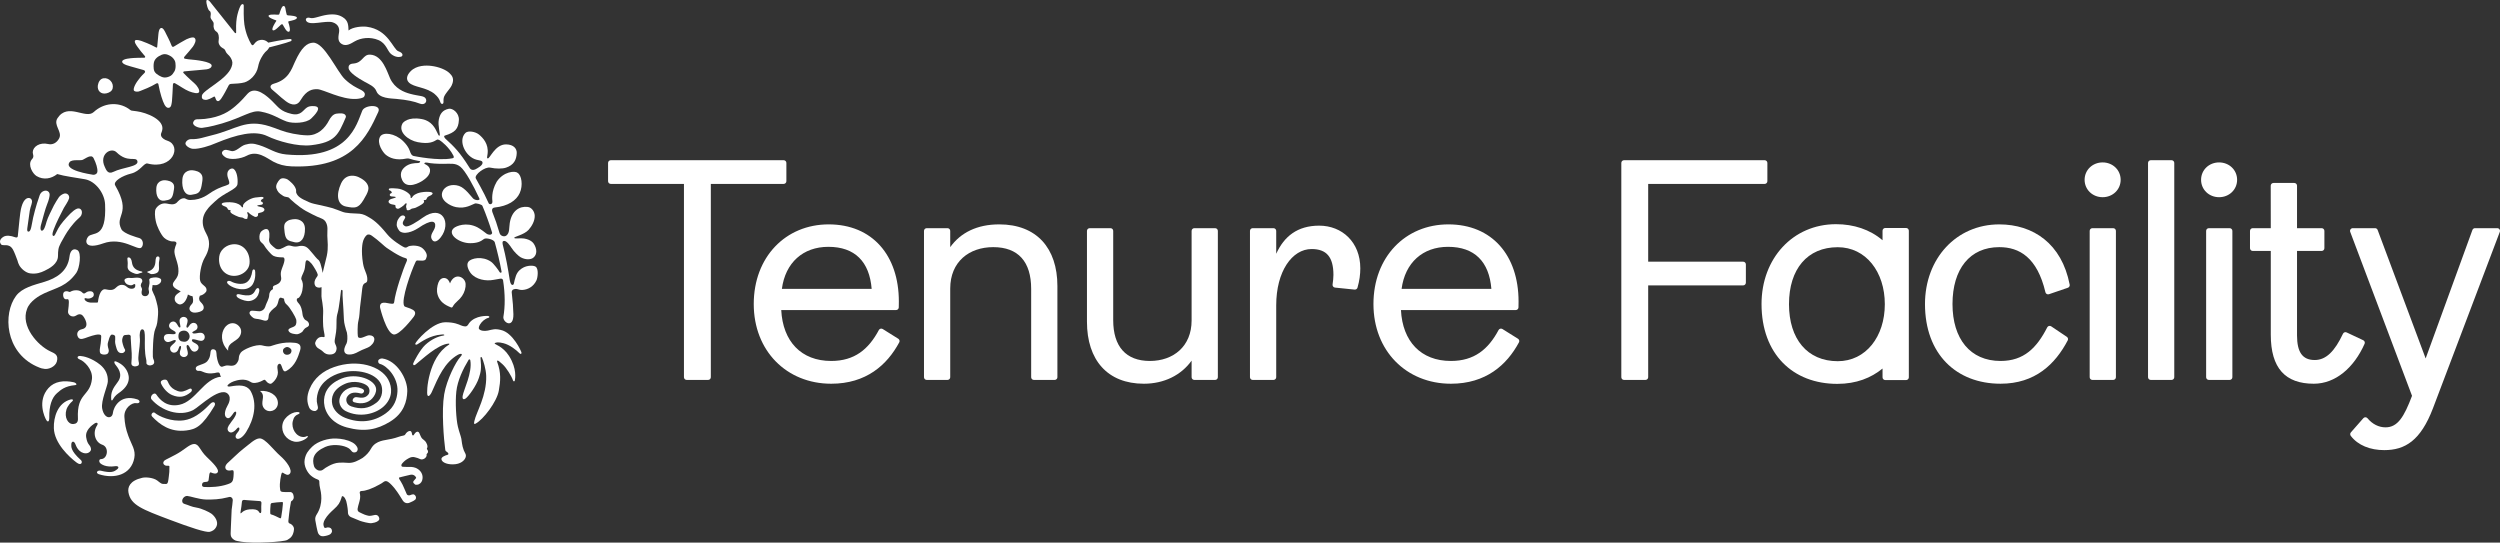 <?xml version="1.0" encoding="UTF-8"?>
<svg width="338.646px" height="73.504px" viewBox="0 0 338.646 73.504" version="1.1" xmlns="http://www.w3.org/2000/svg" xmlns:xlink="http://www.w3.org/1999/xlink">
    <rect x="0" y="0" width="338.646" height="73.504" fill="#333333" stroke="none"/>
    <title>logo_white</title>
    <g id="logo_white" stroke="none" stroke-width="1" fill="none" fill-rule="evenodd">
        <path d="M7.7,48.977 C7.948,48.068 7.431,47.882 6.799,47.587 C5.124,46.806 2.754,44.187 3.665,41.851 C4.048,40.767 5.368,40.017 5.983,39.738 C7.774,38.924 9.044,38.761 10.337,36.963 C10.773,36.356 11.092,34.204 10.477,33.875 C9.863,33.547 9.498,34.045 9.417,34.738 C9.177,36.793 7.593,37.698 6.014,38.177 C4.587,38.609 2.989,38.976 2.168,40.087 C0.377,42.508 0.7,47.65 4.905,49.61 C5.092,49.698 5.644,49.939 5.836,49.932 C6.502,50.138 7.509,49.678 7.7,48.977" id="Fill-1" fill="#FFFFFF"></path>
        <path d="M1.754,33.806 C1.928,34.112 2.189,34.797 2.366,35.282 C2.419,35.499 2.491,35.712 2.591,35.9 C2.865,36.417 3.503,36.95 4.072,37.029 C4.935,37.148 5.524,36.926 6.041,36.678 C6.699,36.362 7.87,35.749 7.856,34.641 C7.852,34.352 7.871,33.994 7.913,33.773 C7.983,33.263 8.455,32.516 8.81,31.887 C9.114,31.35 9.827,30.32 10.554,29.66 C10.803,29.432 11.04,29.26 11.081,28.927 C11.172,28.436 10.845,28.124 10.431,28.268 C10.15,28.366 9.76,28.703 9.552,28.911 C8.854,29.61 8.199,30.373 7.886,30.95 C7.503,31.654 7.384,32.115 7.171,31.924 C7.016,31.785 7.181,31.35 7.273,31.092 C7.611,30.176 8.217,28.999 8.653,28.16 C8.751,27.971 9.256,27.26 9.352,26.89 C9.458,26.484 9.124,26.129 8.717,26.216 C8.478,26.267 8.115,26.514 7.984,26.707 C7.856,26.895 7.438,27.536 7.299,27.828 C6.97,28.517 6.475,29.439 6.308,30.03 C6.269,30.165 6.238,30.274 6.211,30.365 C6.17,30.484 5.959,31.309 5.653,31.248 C5.435,31.205 5.476,30.806 5.529,30.558 C5.799,29.565 6.144,28.252 6.368,27.71 C6.65,27.028 6.703,26.635 6.722,26.423 C6.759,26.005 6.406,25.739 6.005,25.848 C5.769,25.912 5.588,26.055 5.467,26.255 C5.35,26.45 5.316,26.659 5.236,26.874 C4.989,27.531 4.47,29.345 4.33,30.299 C4.329,30.306 4.326,30.313 4.324,30.322 C4.3,30.447 4.274,30.593 4.242,30.736 C4.225,30.788 4.21,30.851 4.196,30.919 C4.126,31.167 4.026,31.37 3.867,31.379 C3.692,31.39 3.663,31.213 3.697,30.924 C3.811,30.114 3.971,28.889 4.032,28.547 C4.086,28.24 4.186,27.937 4.258,27.714 C4.318,27.503 4.361,27.321 4.324,27.17 C4.225,26.764 3.747,26.696 3.42,27.029 C3.066,27.39 2.953,27.862 2.835,28.327 C2.733,28.73 2.557,30.531 2.413,31.977 C2.391,32.216 2.17,32.189 2.009,32.125 C1.482,31.934 0.872,31.826 0.462,32.078 C-0.037,32.386 -0.114,32.775 0.145,33.098 C0.404,33.421 1.206,32.846 1.754,33.806 L1.754,33.806 Z" id="Fill-3" fill="#FFFFFF"></path>
        <path d="M56.912,11.838 C57.635,12.04 58.347,12.285 58.884,12.743 C59.263,13.066 59.511,13.398 59.615,13.75 C59.666,13.922 59.754,14.09 59.903,14.08 C60.04,14.07 60.087,13.935 60.077,13.733 C60.049,13.115 60.234,12.894 60.588,12.418 C60.807,12.125 61.044,11.862 61.18,11.576 C61.63,10.637 61.181,10.196 60.883,9.904 C60.412,9.442 59.425,9.049 58.427,8.927 C57.729,8.841 56.437,8.822 55.626,9.648 C55.066,10.217 54.982,10.777 55.395,11.182 C55.725,11.507 56.302,11.668 56.912,11.838" id="Fill-5" fill="#FFFFFF"></path>
        <path d="M35.539,54.724 C35.579,55.307 36.059,55.732 36.63,55.693 C37.016,55.666 37.33,55.457 37.5,55.151 C37.605,54.966 37.658,54.744 37.641,54.505 C37.569,53.453 36.386,52.88 35.332,52.953 L35.229,52.96 L35.235,52.966 L35.224,52.966 L35.302,53.034 C35.503,53.21 35.604,53.406 35.621,53.65 C35.632,53.807 35.608,53.971 35.582,54.145 C35.554,54.332 35.525,54.525 35.539,54.724" id="Fill-7" fill="#FFFFFF"></path>
        <path d="M14.446,12.637 C14.818,12.545 15.167,12.348 15.258,11.976 C15.445,11.217 14.767,10.48 14.013,10.604 C13.574,10.675 13.329,11.103 13.257,11.541 C13.134,12.295 13.686,12.825 14.446,12.637" id="Fill-9" fill="#FFFFFF"></path>
        <path d="M37.147,11.317 C36.472,11.503 36.554,11.896 36.913,12.181 C37.619,12.742 38.608,13.769 39.273,14.039 C40.208,14.419 40.589,13.79 40.761,13.5 C41.53,12.207 42.339,12.051 43.007,12.083 C43.807,12.121 46.283,13.507 48.229,13.403 C48.58,13.384 49.208,13.297 49.331,13.078 C49.521,12.736 49.45,12.453 48.819,12.136 C48.237,11.842 47.593,11.558 46.718,10.731 C45.666,9.735 43.908,5.721 42.409,5.782 C41.613,5.814 40.852,6.377 39.939,8.405 C39.487,9.411 39.054,10.787 37.147,11.317" id="Fill-11" fill="#FFFFFF"></path>
        <path d="M25.12,19.435 C25.12,19.748 25.693,20.129 26.14,20.16 C26.959,20.218 28.493,19.728 29.162,19.419 C32.089,18.209 34.502,17.606 36.226,18.442 C37.637,19.125 40.306,19.888 42.152,19.669 C45.421,19.282 45.819,18.26 46.837,15.899 C46.882,15.794 46.835,15.67 46.816,15.635 C46.644,15.298 46.068,15.335 45.602,15.392 C45.09,15.454 44.769,15.924 44.553,16.335 C44.032,17.332 43.11,18.353 41.629,18.332 C40.419,18.314 38.914,17.992 37.994,17.638 C37.518,17.455 37.025,17.273 36.536,17.115 C33.255,16.062 32.017,17.53 28.688,18.327 C27.67,18.572 26.905,18.886 25.924,18.846 C25.434,18.827 25.12,19.218 25.12,19.435" id="Fill-13" fill="#FFFFFF"></path>
        <path d="M49.074,14.989 C48.29,16.844 47.263,21.727 38.757,20.922 C37.262,20.78 36.54,20.108 35.097,19.654 C34.268,19.393 33.908,19.409 33.203,19.601 C32.581,19.77 31.966,20.619 31.31,20.453 C30.775,20.317 30.48,20.181 30.196,20.453 C29.973,20.665 30.014,20.929 30.497,21.277 C31.136,21.737 32.645,21.514 33.426,21.091 C34.87,20.309 36.157,21.438 37.006,21.889 C37.763,22.291 38.526,22.497 39.491,22.536 C47.708,22.864 49.735,18.447 51.239,15.166 C51.736,14.081 49.419,14.175 49.074,14.989" id="Fill-15" fill="#FFFFFF"></path>
        <path d="M30.076,16.723 C33.041,15.839 34.052,14.876 35.326,15.118 C36.977,15.43 37.723,16.062 38.823,16.458 C39.656,16.758 41.484,16.706 42.156,16.053 C42.511,15.707 43.804,14.454 42.56,14.376 C42.095,14.347 41.827,14.405 41.59,14.555 C41.041,14.901 40.773,15.729 39.489,15.429 C37.976,15.076 37.736,14.541 36.895,13.723 C36.188,13.036 34.605,11.55 33.541,12.688 C33.136,13.121 32.728,13.653 31.897,14.365 C31.066,15.078 29.955,15.851 27.753,16.107 C26.722,16.228 26.462,16.001 26.208,16.474 C25.922,17.003 26.906,17.369 27.389,17.318 C28.383,17.214 29.71,16.833 30.076,16.723" id="Fill-17" fill="#FFFFFF"></path>
        <path d="M56.883,14.041 C57.495,14.275 57.876,13.817 57.693,13.404 C57.483,12.931 56.835,13.059 55.524,12.699 C54.747,12.486 53.494,12.015 52.845,10.626 C52.457,9.794 51.838,7.49 50.151,7.401 C49.143,7.348 49.166,8.487 47.906,8.605 C47.695,8.625 47.155,8.647 47.222,9.23 C47.289,9.813 48.452,10.554 49.385,11.074 C50.016,11.425 50.736,11.704 50.987,12.352 C51.368,13.339 52.894,13.323 53.717,13.4 C55.184,13.539 56.054,13.724 56.883,14.041" id="Fill-19" fill="#FFFFFF"></path>
        <path d="M28.4,1.491 C28.588,1.595 28.566,1.934 28.52,2.193 C28.438,2.657 29.006,2.846 28.94,3.286 C28.873,3.725 29.013,4.097 29.307,4.279 C29.616,4.47 29.706,5.014 29.616,5.499 C29.525,5.985 29.902,6.39 30.183,6.529 C30.412,6.642 30.47,6.725 30.566,6.957 C30.728,7.342 31.042,7.456 31.264,7.845 C31.533,8.316 31.533,8.596 31.362,9.074 C30.757,10.773 27.474,12.199 27.349,12.953 C27.286,13.333 27.446,13.503 27.816,13.53 C28.186,13.557 28.713,13.237 28.973,13.095 C29.234,12.954 29.137,13.653 29.501,13.701 C29.8,13.741 30.127,13.122 30.5,12.468 C30.708,12.103 30.859,11.804 30.953,11.61 C31.011,11.479 31.112,11.363 31.334,11.36 C31.783,11.346 32.681,11.3 33.142,11.155 C33.818,10.943 34.757,10.159 34.966,9.011 C35.118,8.174 35.59,7.427 35.912,7.073 C36.459,6.612 36.439,6.429 36.439,6.429 C36.439,6.429 38.951,5.787 39.357,5.595 C39.597,5.482 39.519,5.277 39.29,5.286 C38.548,5.315 36.332,5.776 36.332,5.776 C36.332,5.776 35.859,5.203 35.062,5.462 C34.658,5.593 34.472,5.913 34.325,6.076 C34.325,6.077 34.325,6.077 34.324,6.077 C34.238,6.166 34.119,6.133 34.026,5.97 L34.026,5.97 C34.021,5.961 34.015,5.952 34.009,5.943 C33.751,5.508 33.294,4.595 33.101,3.308 C32.988,2.559 33.003,1.041 33.018,0.813 C33.038,0.509 32.774,0.437 32.571,0.806 C32.368,1.175 32.155,1.923 32.073,2.415 C31.958,3.101 31.971,3.972 31.988,4.41 C31.976,4.511 31.865,4.52 31.808,4.445 C31.078,3.528 28.519,0.338 28.418,0.199 C28.26,-0.016 27.978,-0.084 27.949,0.132 C27.92,0.349 28.126,1.34 28.4,1.491" id="Fill-21" fill="#FFFFFF"></path>
        <path d="M57.844,60.845 C57.823,60.822 57.812,60.768 57.848,60.709 C58.025,60.419 57.733,59.915 57.603,59.771 C57.473,59.628 57.314,59.525 57.234,59.454 C57.132,59.364 57.085,59.283 57.019,59.156 C57.019,59.156 56.932,58.975 56.905,58.907 C56.825,58.706 56.772,58.581 56.706,58.531 C56.648,58.487 56.581,58.469 56.509,58.481 C56.362,58.504 56.234,58.646 56.154,58.761 C56.152,58.763 56.093,58.864 56.037,58.935 C55.979,59.006 55.893,58.982 55.864,58.949 C55.835,58.916 55.826,58.866 55.826,58.866 C55.774,58.472 55.668,58.365 55.499,58.376 C55.275,58.395 55.023,58.604 54.899,58.844 C54.899,58.845 54.897,58.845 54.896,58.847 C54.854,58.93 54.772,58.981 54.631,59.005 L54.632,59.005 C54.408,59.045 54.199,59.1 54.001,59.172 C53.382,59.395 52.742,59.517 52.198,59.607 C51.809,59.671 51.305,59.784 50.859,60.095 C50.616,60.263 50.414,60.494 50.255,60.782 C49.991,61.261 49.618,61.67 49.121,62.028 C48.599,62.337 47.886,62.76 47.146,62.697 C46.739,62.662 46.338,62.653 45.951,62.671 C45.409,62.696 44.928,62.914 44.567,63.1 C44.242,63.267 43.965,63.447 43.723,63.643 C43.716,63.647 43.708,63.65 43.701,63.655 C43.53,63.78 43.245,63.768 43.07,63.703 C42.8,63.58 42.595,63.35 42.538,63.152 C42.254,62.177 42.403,61.283 44.047,60.545 C44.946,60.14 46.229,60.259 46.936,60.568 C47.221,60.692 47.385,60.793 47.626,61.106 C47.828,61.369 48.129,61.299 48.273,61.207 C48.475,61.077 48.504,60.769 48.375,60.554 C48.253,60.348 48.07,60.118 47.764,59.951 C47.008,59.539 46.236,59.43 45.515,59.399 C44.526,59.356 43.084,59.732 42.284,60.511 C41.759,61.023 41.406,61.477 41.27,62.248 C41.106,63.176 41.702,64.056 42.056,64.373 C42.327,64.617 42.657,64.812 42.92,64.906 L42.92,64.908 C43.242,65.001 43.237,65.133 43.254,65.227 C43.27,65.321 43.234,65.611 43.355,66.115 C43.477,66.624 43.84,68.219 42.916,69.656 C42.752,69.912 42.659,70.161 42.711,70.475 C42.748,70.701 42.98,72.031 43.119,72.272 C43.257,72.513 43.462,72.66 43.773,72.64 C44.083,72.62 44.553,72.495 44.725,72.371 C44.898,72.246 44.971,72.044 44.969,71.986 C44.967,71.892 44.962,71.8 44.916,71.691 C44.833,71.496 44.525,71.36 44.183,71.492 C44.152,71.504 43.975,71.556 43.92,71.442 C43.724,71.028 43.812,70.709 44.026,70.339 C44.335,69.809 44.785,69.38 45.22,68.986 C45.838,68.427 46.035,68.136 46.254,67.431 C46.259,67.416 46.296,67.204 46.37,67.206 C46.675,67.215 46.881,67.806 46.909,67.912 C47.059,68.496 47.143,69.204 47.133,69.449 C47.123,69.693 47.318,69.95 47.529,70.041 C47.529,70.041 48.598,70.49 48.765,70.551 C49.006,70.64 49.997,70.922 50.351,70.865 C50.704,70.808 50.886,70.759 51.032,70.679 C51.311,70.526 51.395,70.412 51.381,70.249 C51.364,70.058 51.253,69.872 51.077,69.788 C50.892,69.7 50.683,69.779 50.32,69.851 C49.956,69.923 49.803,69.829 49.603,69.784 C49.38,69.734 48.772,69.426 48.694,69.391 C48.485,69.297 48.404,69.128 48.446,68.873 C48.488,68.626 48.558,68.383 48.631,68.136 C48.74,67.771 48.848,67.344 48.759,66.902 C48.751,66.865 48.74,66.83 48.731,66.795 L48.732,66.792 C48.699,66.667 48.772,66.516 48.953,66.509 C48.954,66.509 48.954,66.509 48.954,66.509 C49.535,66.505 50.354,66.213 51.394,65.638 C51.641,65.507 51.746,65.443 51.995,65.258 C52.208,65.1 52.427,65.182 52.586,65.286 C52.881,65.478 53.301,65.957 53.41,66.097 C54.06,66.934 54.104,67.107 54.567,67.808 C54.797,68.157 55.173,68.244 55.513,68.079 C55.742,67.969 56.012,67.882 56.22,67.701 C56.328,67.608 56.348,67.548 56.352,67.392 C56.357,67.215 56.164,66.951 55.96,66.964 C55.81,66.973 55.758,66.996 55.608,67.057 C55.457,67.118 55.209,67.154 55.093,66.926 C54.894,66.535 54.62,65.734 54.312,65.258 C54.132,64.979 53.935,64.718 54.107,64.673 L54.18,64.656 C54.31,64.626 54.335,64.614 54.462,64.583 C54.583,64.553 54.705,64.523 54.827,64.493 C55.075,64.431 55.332,64.366 55.585,64.313 C55.847,64.257 56.067,64.321 56.24,64.502 C56.283,64.547 56.32,64.605 56.351,64.656 C56.382,64.707 56.386,64.745 56.32,64.812 C56.204,64.928 56.11,65.039 56.031,65.151 C55.982,65.221 55.964,65.284 55.975,65.345 C55.99,65.428 56.057,65.483 56.113,65.521 C56.123,65.528 56.139,65.546 56.152,65.562 C56.186,65.603 56.229,65.653 56.297,65.66 C56.412,65.671 56.56,65.676 56.683,65.623 C57.032,65.472 57.22,65.177 57.244,64.748 C57.283,64.014 56.747,63.545 56.276,63.367 C55.908,63.228 55.528,63.238 55.16,63.249 L55.116,63.25 C54.935,63.255 54.748,63.242 54.567,63.229 C54.567,63.229 54.41,63.218 54.383,63.116 C54.356,63.018 54.342,62.915 54.559,62.688 C54.777,62.46 54.938,62.298 55.404,62.05 C55.676,61.906 55.93,61.868 56.182,61.936 C56.517,62.014 56.662,62.069 56.927,62.194 C57.147,62.298 57.437,62.19 57.596,62.041 C57.754,61.891 57.822,61.73 57.784,61.583 C57.756,61.477 57.998,61.37 57.979,61.17 C57.966,61.035 57.938,60.949 57.844,60.845" id="Fill-23" fill="#FFFFFF"></path>
        <path d="M22.254,27.182 C23.019,27.069 23.305,26.989 23.478,26.144 C23.651,25.299 23.645,25.003 23.305,24.717 C22.964,24.432 22.329,24.415 22.329,24.415 C22.329,24.415 21.276,24.347 21.177,25.442 C21.078,26.537 21.488,27.296 22.254,27.182" id="Fill-25" fill="#FFFFFF"></path>
        <path d="M24.702,24.291 C24.594,25.607 25.061,26.52 25.927,26.387 C26.793,26.254 27.116,26.159 27.309,25.144 C27.502,24.129 27.493,23.772 27.107,23.428 C26.721,23.084 26.002,23.061 26.002,23.061 C26.002,23.061 24.81,22.976 24.702,24.291" id="Fill-27" fill="#FFFFFF"></path>
        <path d="M21.095,29.923 C21.265,30.741 21.74,31.548 21.911,31.807 C22.101,32.096 22.317,32.375 22.821,32.573 C23.027,32.654 23.178,32.713 23.493,32.699 C23.808,32.684 23.97,32.859 23.876,33.073 C23.875,33.076 23.875,33.081 23.873,33.085 C23.757,33.378 23.705,33.509 23.643,33.833 C23.5,34.569 24.22,35.612 24.173,36.754 C24.152,37.25 24.095,37.471 23.612,38.081 C23.376,38.378 23.317,38.672 23.636,38.964 C23.832,39.143 24.132,39.284 24.484,39.469 L24.265,39.626 C24.265,39.626 23.844,39.894 23.741,40.108 C23.639,40.321 23.624,40.601 23.743,40.821 C23.825,40.973 24.085,41.208 24.319,41.24 C24.552,41.272 24.88,41.092 25.084,40.789 C25.247,40.545 25.392,40.212 25.452,39.893 C25.686,40.029 25.889,40.112 26.088,40.137 C26.139,40.429 26.248,40.871 26.028,41.132 C25.88,41.309 25.761,41.418 25.683,41.648 C25.603,41.884 25.732,42.052 25.809,42.137 C26.003,42.351 26.328,42.395 26.752,42.312 C27.176,42.229 27.558,42.079 27.595,41.717 C27.647,41.208 27.077,40.92 27.011,40.657 C26.94,40.375 26.985,40.331 27.066,40.066 C27.203,40.024 27.302,39.993 27.372,39.962 C27.592,39.864 27.945,39.601 27.975,39.359 C28.056,38.727 27.274,38.66 27.114,38.027 C26.955,37.395 27.232,35.745 27.725,34.92 C28.236,34.065 28.616,32.932 28.011,31.791 C27.563,30.948 27.492,30.616 27.464,30.189 C27.441,29.824 27.477,29.207 27.951,28.535 C28.422,27.869 28.632,27.765 29.124,27.282 C30.329,26.101 32.091,25.673 32.17,24.937 C32.248,24.221 32.098,23.167 31.62,22.865 C31.361,22.701 30.501,23.014 30.896,24.151 C30.933,24.256 31.19,24.854 30.971,24.97 C30.383,25.285 30.016,25.203 28.725,25.976 C28.218,26.28 27.395,27.075 25.822,27.09 C25.22,27.095 25.199,26.85 24.912,26.854 C24.439,26.861 24.13,27.25 23.935,27.458 C23.934,27.459 23.934,27.459 23.932,27.46 C23.544,27.795 23.056,27.668 22.599,27.576 C21.86,27.426 21.314,27.91 21.095,28.289 C20.915,28.6 20.987,29.405 21.095,29.923" id="Fill-29" fill="#FFFFFF"></path>
        <path d="M32.685,27.952 C32.605,27.81 32.263,27.525 31.541,27.427 C31.001,27.354 30.481,27.409 30.283,27.455 C30.086,27.5 29.991,27.611 30.04,27.697 C30.142,27.873 30.397,27.922 30.579,28.012 C30.762,28.102 30.803,28.212 30.883,28.363 C30.947,28.481 31.131,28.455 31.213,28.45 C31.252,28.448 31.257,28.484 31.24,28.493 C31.187,28.52 31.187,28.61 31.21,28.7 C31.233,28.79 31.364,28.911 31.468,28.97 C31.65,29.073 32.072,29.295 32.342,29.383 C32.617,29.474 32.857,29.429 32.979,29.54 C33.082,29.634 33.329,29.692 33.449,29.646 C33.57,29.6 33.499,29.452 33.544,29.357 C33.64,29.153 33.489,28.853 33.489,28.853 C33.489,28.853 33.452,28.745 33.557,28.736 C33.637,28.728 33.762,28.888 33.853,28.97 C33.944,29.05 34.324,29.298 34.514,29.37 C34.704,29.441 34.886,29.32 34.932,29.217 C34.977,29.113 34.94,29.032 34.947,28.951 C34.955,28.871 35.184,28.818 35.35,28.785 C35.556,28.744 35.73,28.632 35.79,28.52 C35.851,28.408 35.822,28.295 35.699,28.183 C35.499,28 34.834,27.989 34.849,27.861 C34.858,27.778 35.321,27.763 35.438,27.728 C35.553,27.693 35.621,27.623 35.616,27.522 C35.611,27.445 35.518,27.327 35.388,27.304 C35.249,27.279 35.374,27.007 35.583,26.944 C35.712,26.905 35.719,26.787 35.669,26.726 C35.603,26.648 35.304,26.654 34.567,26.758 C33.831,26.861 32.872,27.525 32.919,27.9 C32.957,28.203 32.765,28.094 32.685,27.952" id="Fill-31" fill="#FFFFFF"></path>
        <path d="M57.251,29.495 C56.591,29.967 55.29,30.853 54.882,30.643 C54.102,30.243 55.006,29.622 54.881,29.377 C54.709,29.039 54.297,29.202 54.147,29.401 C53.872,29.765 53.754,29.937 53.738,30.44 C53.728,30.745 54.015,31.263 54.248,31.392 C55.087,31.857 56.408,31.063 56.609,30.925 C58.52,29.616 59.05,29.945 58.944,30.687 C58.856,31.295 58.059,31.855 58.573,32.532 C58.825,32.863 59.258,32.724 59.713,32.135 C61.183,30.234 59.933,27.573 57.251,29.495" id="Fill-33" fill="#FFFFFF"></path>
        <path d="M52.746,27.088 C52.625,27.212 52.602,27.331 52.671,27.444 C52.741,27.557 52.927,27.662 53.144,27.693 C53.318,27.718 53.559,27.759 53.572,27.842 C53.585,27.926 53.55,28.012 53.603,28.117 C53.657,28.222 53.853,28.337 54.046,28.251 C54.239,28.165 54.619,27.886 54.709,27.797 C54.799,27.707 54.919,27.534 55.002,27.537 C55.113,27.541 55.08,27.654 55.08,27.654 C55.08,27.654 54.941,27.975 55.053,28.181 C55.105,28.277 55.04,28.435 55.168,28.476 C55.295,28.516 55.548,28.441 55.649,28.338 C55.77,28.216 56.022,28.248 56.303,28.138 C56.577,28.03 57.003,27.775 57.185,27.657 C57.29,27.589 57.419,27.456 57.437,27.362 C57.456,27.267 57.451,27.174 57.394,27.149 C57.376,27.141 57.379,27.103 57.419,27.103 C57.505,27.104 57.698,27.119 57.757,26.992 C57.832,26.832 57.868,26.715 58.052,26.611 C58.236,26.507 58.498,26.441 58.593,26.252 C58.64,26.161 58.534,26.05 58.327,26.015 C58.119,25.98 57.575,25.953 57.019,26.06 C56.275,26.204 55.937,26.52 55.862,26.672 C55.788,26.824 55.594,26.948 55.616,26.631 C55.643,26.24 54.609,25.606 53.838,25.542 C53.067,25.478 52.756,25.489 52.692,25.574 C52.643,25.64 52.657,25.763 52.794,25.795 C53.014,25.848 53.161,26.123 53.017,26.157 C52.884,26.189 52.794,26.318 52.794,26.397 C52.794,26.502 52.869,26.571 52.991,26.601 C53.114,26.631 53.595,26.619 53.61,26.705 C53.633,26.837 52.943,26.887 52.746,27.088" id="Fill-35" fill="#FFFFFF"></path>
        <path d="M39.896,32.812 C40.775,33.005 41.336,32.252 41.311,30.973 C41.285,29.693 40.057,29.686 40.057,29.686 C40.057,29.686 39.317,29.655 38.899,29.958 C38.481,30.262 38.426,30.512 38.558,31.507 C38.69,32.502 39.016,32.618 39.896,32.812" id="Fill-37" fill="#FFFFFF"></path>
        <path d="M33.369,38.267 C32.754,38.642 31.729,38.372 31.354,38.147 C31.108,38 30.848,38.016 30.77,38.163 C30.698,38.299 30.881,38.552 31.304,38.78 C31.713,38.999 32.257,39.211 32.996,39.178 C33.589,39.152 34.039,38.846 34.253,38.473 C34.682,37.726 34.58,36.831 34.549,36.654 C34.518,36.474 34.221,36.365 34.163,36.789 C34.097,37.267 33.896,37.944 33.369,38.267" id="Fill-39" fill="#FFFFFF"></path>
        <path d="M33.848,40.769 C34.398,40.681 34.786,40.342 34.957,39.974 C35.046,39.782 35.138,39.458 35.126,39.276 C35.122,39.205 35.099,39.045 34.942,39.023 C34.845,39.009 34.707,39.094 34.604,39.293 C34.507,39.477 34.378,39.764 34.052,39.913 C33.622,40.11 32.992,39.991 32.476,39.871 C32.476,39.871 32.143,39.774 32.051,39.943 C32.028,39.984 32.023,40.094 32.079,40.179 C32.158,40.298 32.39,40.446 32.552,40.507 C32.811,40.605 33.349,40.849 33.848,40.769" id="Fill-41" fill="#FFFFFF"></path>
        <path d="M31.267,33.137 C30.494,33.311 29.808,33.934 29.699,34.732 C29.461,36.468 30.702,37.662 32.234,37.309 C33.005,37.131 33.726,36.513 33.801,35.712 C33.952,34.084 32.801,32.791 31.267,33.137" id="Fill-43" fill="#FFFFFF"></path>
        <path d="M37.384,2.752 C37.435,2.767 37.447,2.808 37.425,2.844 C37.264,3.083 36.724,3.926 36.949,4.094 C37.178,4.265 37.782,3.582 38.073,3.332 C38.142,3.274 38.236,3.258 38.297,3.33 C38.468,3.594 38.806,4.371 39.125,4.301 C39.433,4.233 39.175,3.377 39.06,3.041 C39.037,2.978 39.044,2.899 39.117,2.881 C39.497,2.798 40.218,2.667 40.222,2.403 C40.225,2.165 39.406,2.103 39.042,2.086 C38.945,2.081 38.855,2.049 38.829,1.95 L38.827,1.948 C38.635,1.308 38.717,0.807 38.402,0.808 C38.166,0.809 37.927,1.592 37.843,1.896 L37.843,1.897 C37.816,1.989 37.704,2.002 37.563,1.992 C37.159,1.96 36.4,1.928 36.374,2.149 C36.345,2.389 37.125,2.666 37.384,2.752" id="Fill-45" fill="#FFFFFF"></path>
        <path d="M45.096,3.034 C45.796,3.275 46.001,3.795 45.934,4.322 C45.864,4.877 45.646,5.582 46.296,5.965 C46.898,6.32 47.541,5.899 48.033,5.612 C48.875,5.12 50.143,4.955 51.26,5.427 C52.348,5.887 52.465,6.911 52.975,7.319 C53.598,7.819 54.131,7.732 54.329,7.677 C54.576,7.608 54.705,7.198 53.958,6.94 C53.24,6.692 52.611,3.998 49.672,3.623 C49.068,3.546 47.807,3.638 47.212,4.129 C47.178,3.451 47.204,2.784 46.395,2.308 C45.879,2.004 45.298,1.865 44.313,2.005 C43.322,2.146 42.48,2.574 42.018,2.43 C41.623,2.308 41.345,2.491 41.454,2.778 C41.83,3.606 44.123,2.698 45.096,3.034" id="Fill-47" fill="#FFFFFF"></path>
        <path d="M20.804,8.918 C20.804,8.589 20.858,8.335 20.971,8.141 C21.091,7.932 21.292,7.743 21.552,7.592 C21.762,7.471 22.04,7.332 22.318,7.332 C22.602,7.332 22.878,7.47 23.087,7.59 C23.31,7.718 23.502,7.914 23.642,8.156 C23.77,8.376 23.788,8.652 23.788,8.918 C23.788,9.242 23.738,9.474 23.624,9.671 C23.492,9.897 23.328,10.146 23.103,10.277 C22.854,10.421 22.575,10.5 22.318,10.5 C22.035,10.5 21.761,10.363 21.555,10.243 C21.359,10.129 21.083,9.95 20.945,9.712 C20.817,9.49 20.8,9.187 20.8,8.918 L20.804,8.918 Z M18.111,9.111 C18.596,9.251 19.039,9.386 19.467,9.494 C19.665,9.553 19.708,9.74 19.587,9.866 C19.064,10.368 18.953,10.559 18.772,10.784 C18.239,11.451 17.964,12.162 18.191,12.323 C18.333,12.424 18.7,12.477 19.036,12.306 C19.416,12.154 20.385,11.796 21.169,11.312 L21.17,11.313 C21.26,11.256 21.415,11.245 21.449,11.381 C21.45,11.383 21.451,11.384 21.451,11.385 C21.689,12.69 22.04,13.717 22.265,14.139 C22.331,14.261 22.526,14.642 22.851,14.606 C23.233,14.564 23.246,14.006 23.296,13.676 C23.321,13.226 23.405,12.229 23.422,11.473 C23.433,11.309 23.515,11.194 23.693,11.271 C23.694,11.272 23.695,11.272 23.697,11.273 C24.194,11.534 25.044,12.152 25.607,12.366 C26.14,12.569 26.847,12.766 26.968,12.468 C27.089,12.17 26.671,11.595 26.414,11.358 C26.318,11.27 25.408,10.47 24.849,9.879 L24.849,9.879 C24.795,9.823 24.814,9.698 24.944,9.671 C25.208,9.647 25.617,9.612 25.889,9.583 C26.261,9.54 27.486,9.459 27.993,9.39 C28.355,9.34 28.669,9.167 28.674,8.889 C28.685,8.326 26.302,8.103 25.95,8.072 C25.658,8.047 25.406,8.023 25.051,7.956 C25.048,7.956 25.046,7.955 25.043,7.955 C24.887,7.922 24.906,7.778 24.993,7.665 C25.002,7.655 25.011,7.644 25.02,7.634 C25.023,7.63 25.027,7.626 25.03,7.623 L25.03,7.623 C25.464,7.115 25.966,6.564 26.136,6.312 C26.353,5.993 26.683,5.41 26.341,5.128 C26.093,4.925 25.234,5.303 25.014,5.455 C24.798,5.567 24.007,6.022 23.532,6.322 C23.53,6.322 23.527,6.323 23.525,6.324 C23.368,6.409 23.282,6.27 23.236,6.162 C22.969,5.459 22.556,4.721 22.47,4.532 C22.354,4.279 22.101,3.736 21.829,3.79 C21.556,3.845 21.49,4.314 21.46,4.591 C21.419,4.973 21.347,5.736 21.293,6.366 C21.293,6.367 21.292,6.368 21.292,6.369 C21.278,6.491 21.171,6.447 21.099,6.405 L21.099,6.405 C20.351,5.986 19.32,5.6 19.173,5.553 C18.908,5.47 18.462,5.337 18.318,5.469 C18.113,5.658 18.497,6.172 18.685,6.425 C18.877,6.683 19.24,7.181 19.628,7.604 C19.629,7.604 19.629,7.605 19.629,7.605 C19.707,7.688 19.666,7.8 19.56,7.817 C18.947,7.828 18.255,7.835 18.045,7.857 C17.769,7.885 16.613,7.939 16.551,8.323 C16.483,8.751 17.66,8.967 18.111,9.111 L18.111,9.111 Z" id="Fill-49" fill="#FFFFFF"></path>
        <path d="M9.441,21.95 C9.762,21.546 10.872,21.794 11.211,21.647 C11.595,21.479 12.367,20.82 12.677,21.425 C13.02,22.094 13.249,22.857 13.19,23.272 C13.15,23.551 12.857,23.724 12.558,23.665 C12.258,23.605 8.54,23.083 9.441,21.95 M15.788,20.629 C17.266,22.087 18.378,21.169 18.601,21.788 C18.895,22.6 16.613,22.645 15.341,23.285 C14.59,23.663 14.362,22.968 14.182,22.582 C13.397,20.895 15.051,19.901 15.788,20.629 M4.956,23.851 C5.897,24.415 6.957,24.213 7.753,23.576 C8.72,23.872 10.309,24.064 11.511,24.282 C12.951,24.544 14.165,26.186 14.233,27.659 C14.458,32.49 12.542,31.316 11.927,32.075 C11.73,32.319 11.567,32.773 11.834,33.064 C12.084,33.336 12.73,33.418 13.985,32.967 C16.571,32.036 18.646,34 19.142,33.542 C19.498,33.215 19.412,32.412 18.882,32.251 C18.62,32.172 16.76,31.67 16.447,31.059 C15.459,29.13 17.893,29.063 15.604,25.115 C15.28,24.557 16.593,23.793 17.763,23.511 C19.007,23.21 19.501,22.023 19.98,22.147 C23.431,23.046 24.632,19.744 22.724,19.08 C22.28,18.947 21.94,18.692 21.839,18.449 C21.738,18.205 21.851,18.003 21.905,17.858 C21.916,17.831 21.926,17.804 21.935,17.778 C21.942,17.758 21.949,17.741 21.954,17.727 L21.951,17.728 C22.411,16.237 19.83,15.238 18.507,15.072 C18.507,15.072 18.507,15.072 18.506,15.072 C18.242,15.026 17.988,15.012 17.817,14.982 C17.701,14.963 17.475,14.765 17.442,14.741 L17.44,14.743 C15.987,13.749 14.041,13.926 12.696,15.178 C11.595,16.203 9.204,13.839 7.789,16.007 C7.181,16.94 8.47,17.836 8.024,18.72 C7.704,19.354 7.116,19.648 6.554,19.514 C5.361,19.229 4.459,19.883 4.437,20.608 L4.436,20.608 C4.437,20.618 4.438,20.627 4.438,20.637 C4.438,20.71 4.448,20.785 4.467,20.859 C4.497,20.989 4.533,21.083 4.513,21.217 C4.482,21.424 4.384,21.502 4.28,21.626 C4.279,21.628 4.28,21.629 4.279,21.631 C3.738,22.341 4.413,23.525 4.956,23.851" id="Fill-51" fill="#FFFFFF"></path>
        <path d="M41.683,59.196 C41.741,59.12 41.675,59.03 41.566,59.08 C41.491,59.115 41.333,59.2 41.096,59.197 C40.111,59.184 39.433,58.04 39.657,57.069 C39.784,56.522 39.985,56.264 40.5,56.059 C40.583,56.027 40.634,55.875 40.493,55.839 C39.794,55.657 38.477,56.397 38.268,57.47 C38.054,58.565 38.762,59.585 39.852,59.82 C40.559,59.972 41.435,59.526 41.683,59.196" id="Fill-53" fill="#FFFFFF"></path>
        <path d="M59.527,38.002 C59.417,38.162 59.333,38.379 59.27,38.665 C59.205,38.959 59.181,39.22 59.197,39.463 C59.236,40.034 59.507,40.587 59.942,40.981 C60.295,41.3 60.701,41.48 61.098,41.643 C61.118,41.651 61.14,41.656 61.164,41.656 C61.229,41.656 61.284,41.618 61.312,41.563 L61.314,41.562 C61.478,41.236 61.721,41.008 61.978,40.769 C62.088,40.666 62.202,40.559 62.308,40.445 C62.723,39.996 62.99,39.429 63.06,38.846 C63.093,38.576 63.076,38.347 63.009,38.163 C62.964,38.037 62.89,37.919 62.79,37.811 C62.466,37.459 62.005,37.36 61.615,37.559 C61.327,37.708 61.089,38.015 60.959,38.39 C60.898,38.224 60.821,38.065 60.717,37.936 C60.565,37.749 60.354,37.648 60.123,37.655 C59.889,37.665 59.671,37.791 59.527,38.002" id="Fill-55" fill="#FFFFFF"></path>
        <path d="M72.532,36.108 C72.193,35.916 71.415,35.961 70.885,36.245 C70.616,36.388 70.127,36.688 69.887,37.362 C69.554,38.297 69.691,38.595 69.4,38.599 C69.264,38.601 69.125,38.376 69.052,37.943 L69.057,37.978 C68.823,36.445 68.539,34.831 68.093,33.104 C68.04,32.763 68.068,32.666 68.267,32.635 C68.638,32.576 69.163,33.383 69.269,33.549 C69.641,34.134 70.265,34.707 70.525,34.848 C71.221,35.228 71.862,35.159 72.173,34.956 C72.627,34.659 72.843,34.017 72.413,33.194 C72.259,32.9 71.947,32.472 70.985,32.306 C70.492,32.222 69.683,32.383 69.657,32.222 C69.63,32.048 70.991,31.815 71.605,31.13 C72.036,30.649 72.449,29.937 72.433,29.226 C72.421,28.674 72.035,28.1 71.491,28.032 C70.387,27.893 69.307,28.531 69.049,30.23 C68.946,30.909 69.057,31.549 68.588,31.912 C68.341,32.103 67.798,32.013 67.663,31.554 L67.617,31.407 C67.308,30.344 67.112,29.787 66.711,28.77 L66.693,28.721 C66.56,28.289 66.781,28.132 67.004,28.109 C68.828,27.923 69.944,27.156 70.399,26.157 C70.877,25.107 70.659,23.719 70.094,23.406 C69.757,23.111 68.211,23.217 67.28,24.621 C66.502,25.979 66.687,27.088 66.701,27.281 C66.731,27.721 66.294,27.737 66.198,27.538 C66.015,27.127 65.824,26.725 65.624,26.335 C65.19,25.492 64.855,24.88 64.493,24.242 L64.443,24.136 C64.252,23.644 65.715,22.557 66.398,22.705 C67.181,22.875 68.047,22.876 68.546,22.709 C69.59,22.358 69.965,21.659 69.997,20.724 C70.016,20.165 69.608,19.571 68.556,19.559 C67.028,19.542 66.345,21.574 66.051,21.457 C65.917,21.403 65.993,21.285 66.047,20.844 C66.219,19.464 65.38,18.645 64.901,18.239 C64.422,17.834 63.408,17.646 63.045,18.009 C61.993,19.062 63.065,21.264 64.544,21.634 C65.064,21.763 65.279,21.745 65.351,21.965 C65.484,22.369 64.685,22.787 64.393,22.939 C64.102,23.092 63.805,23.021 63.657,22.811 L63.543,22.634 C62.31,20.655 61.532,19.872 60.323,18.775 C60.239,18.682 60.044,18.432 60.273,18.361 C61.616,17.945 62.096,17.483 62.161,16.259 C62.212,15.297 61.306,14.617 60.772,14.736 C59.92,14.928 59.597,15.439 59.441,16.207 C59.277,17.015 59.673,18.226 59.549,18.361 C59.447,18.471 59.346,18.216 59.24,17.991 C58.956,17.387 58.495,16.375 57.124,16.127 C55.248,15.787 54.595,16.591 54.516,16.733 C53.886,17.874 55.3,19.017 56.597,19.259 C58.135,19.547 58.705,19.216 59.182,18.927 C59.371,18.812 59.731,19.116 59.731,19.116 C59.731,19.116 60.809,19.888 61.405,21.06 C61.598,21.44 61.308,21.431 61.2,21.453 C59.379,21.812 56.158,21.155 56.158,21.155 C55.961,21.128 55.764,21.08 55.603,20.692 C55.527,20.508 55.406,19.888 54.598,19.107 C53.48,18.027 51.868,17.832 51.481,18.523 C50.986,19.406 51.888,20.66 52.249,20.956 C52.753,21.371 53.623,21.785 55.081,21.473 C55.361,21.413 55.695,21.582 56.059,21.667 C56.493,21.769 56.798,21.813 56.798,21.813 C57.017,21.827 56.917,22.077 56.576,22.087 C56.135,22.098 55.439,22.118 54.829,22.629 C54.055,23.277 54.317,24.054 54.483,24.404 C55.115,25.732 56.908,24.704 57.239,24.48 C57.57,24.256 58.333,23.722 58.25,22.991 C58.188,22.483 57.607,22.251 57.56,22.228 C57.367,22.131 57.558,21.964 57.845,22.027 C58.419,22.155 59.261,22.193 60.015,22.193 C61.089,22.193 61.701,22.056 62.368,22.596 C63.036,23.135 64.107,25.092 64.936,26.889 C65.098,27.162 64.434,27.205 64.084,26.886 C63.875,26.695 63.037,25.468 62.172,25.183 C61.198,24.862 60.226,25.209 59.934,25.964 C59.498,27.092 60.947,27.9 61.785,28.06 C63.095,28.31 63.9,27.707 64.343,27.564 C64.514,27.508 65.239,27.686 65.34,27.868 C65.587,28.446 65.823,29.046 66.043,29.669 C66.266,30.296 66.451,30.812 66.661,31.509 C66.698,31.671 66.519,31.824 66.275,31.792 C66.136,31.774 65.989,31.722 65.906,31.652 C65.794,31.556 65.034,30.977 64.671,30.792 C63.151,30.015 61.784,30.628 61.474,30.898 C60.527,31.723 62.2,32.951 63.698,32.942 C64.642,32.937 65.1,32.728 65.566,32.368 C65.813,32.176 66.906,32.421 67.02,32.815 C67.388,34.144 67.693,35.448 67.946,36.812 C67.965,36.943 67.773,37.032 67.649,36.812 C67.521,36.586 66.881,35.711 66.532,35.466 C65.329,34.623 63.816,34.985 63.453,35.443 C63.083,35.912 63.544,36.717 63.738,36.969 C64.457,37.899 65.868,38.101 66.852,37.909 C67.135,37.854 67.674,37.767 67.792,37.745 C68.004,37.706 68.102,37.85 68.139,37.937 C68.442,39.878 68.423,41.511 68.191,42.901 C68.065,43.657 69.58,44.607 69.544,42.566 C69.531,41.799 69.457,40.778 69.316,39.598 C69.304,39.453 69.387,39.259 69.543,39.205 C70.107,39.008 70.166,39.325 70.832,39.271 C71.518,39.217 72.274,38.826 72.67,37.973 C72.843,37.599 72.996,36.371 72.532,36.108" id="Fill-57" fill="#FFFFFF"></path>
        <path d="M49.234,27.09 C49.931,25.932 50.076,25.49 49.723,24.891 C49.369,24.293 48.439,23.934 48.439,23.934 C48.439,23.934 46.919,23.283 46.201,24.849 C45.483,26.415 45.692,27.75 46.882,27.983 C48.072,28.216 48.536,28.248 49.234,27.09" id="Fill-59" fill="#FFFFFF"></path>
        <path d="M49.724,29.29 C49.207,29.013 48.924,28.94 48.271,28.925 C47.684,28.912 47.157,28.866 46.768,28.799 C46.38,28.732 46.131,28.561 44.974,28.178 C44.635,28.066 43.973,27.933 43.162,27.745 C42.817,27.665 42.313,27.582 41.899,27.403 C40.74,26.902 40.266,26.605 40.107,26.034 C40.106,26.031 40.116,25.874 40.116,25.871 C40.128,25.165 39.117,24.415 38.961,24.313 C38.789,24.2 38.196,24.009 37.902,24.308 C37.656,24.557 37.289,25.096 37.443,25.515 C37.597,25.934 37.748,26.166 38.352,26.533 C38.572,26.667 38.686,26.65 38.976,26.715 C39.042,26.73 39.141,26.755 39.2,26.842 C39.266,26.936 40.44,28.023 41.413,28.565 C41.718,28.736 42.865,29.345 43.539,29.591 C43.845,29.703 44.032,29.906 44.127,30.075 C44.473,30.685 44.321,31.207 44.339,31.946 C44.357,32.685 44.507,33.526 44.267,34.66 L43.812,36.52 C43.791,36.63 43.753,36.776 43.714,36.972 C43.64,36.594 43.539,36.107 43.405,35.7 C43.252,35.234 43.116,35.196 42.988,35.085 C42.861,34.974 42.596,34.629 42.416,34.418 C41.942,33.861 41.772,33.634 41.492,33.464 C41.284,33.338 41.056,33.296 40.746,33.305 C40.495,33.313 40.343,33.405 39.997,33.401 C39.443,33.395 39.247,33.103 38.72,33.373 C38.128,33.676 37.799,33.904 37.349,33.678 C37.349,33.678 36.682,33.203 36.531,32.871 C36.38,32.539 36.466,32.367 36.485,32.118 C36.6,30.65 35.85,30.97 35.444,31.303 C35.189,31.513 35.103,31.915 35.153,32.339 C35.213,32.846 35.587,32.896 35.78,33.241 C35.972,33.587 36.709,34.495 37.045,34.657 C37.38,34.818 37.754,34.847 38.218,34.863 C38.781,34.791 38.498,35.598 38.19,36.381 C37.841,37.271 38.215,37.537 38.05,37.98 C37.895,38.399 37.527,38.538 37.17,38.672 C37.051,38.717 36.922,38.825 36.97,39.026 C36.988,39.101 36.973,39.156 36.949,39.185 C36.916,39.212 36.852,39.24 36.794,39.283 C36.743,39.321 36.479,39.521 36.467,40.003 C36.456,40.457 36.09,41.051 35.998,41.348 C35.906,41.644 35.816,41.966 35.346,42.133 C35.006,42.254 34.118,41.955 33.907,42.16 C33.607,42.452 33.999,42.824 34.266,43.025 C34.571,43.252 34.805,43.145 35.32,43.291 C35.833,43.438 35.985,43.502 36.186,43.384 C36.387,43.266 36.37,42.97 36.412,42.668 C36.465,42.289 36.944,41.883 37.303,41.608 C37.559,41.412 37.659,41.009 37.691,40.859 C37.714,40.754 37.739,40.661 37.774,40.551 C37.84,40.398 37.96,40.242 38.167,40.353 C38.176,40.358 38.18,40.357 38.188,40.36 C38.277,40.402 38.371,40.434 38.47,40.456 C38.471,40.462 38.472,40.467 38.473,40.472 C38.512,40.866 38.613,41.078 38.846,41.267 C39.264,41.608 40.053,42.979 40.117,43.259 C40.166,43.477 40.192,43.872 39.994,44.109 C39.836,44.298 39.431,44.36 39.205,44.513 C38.895,44.723 39.186,44.99 39.32,45.069 C39.523,45.189 39.825,45.247 40.101,45.274 C40.377,45.301 40.611,45.178 40.888,44.993 C41.105,44.848 41.067,44.566 41.592,44.31 C41.765,44.226 41.92,44.109 41.843,43.822 C41.766,43.534 41.523,43.436 41.374,43.35 C41.225,43.263 41.09,43.002 41.018,42.783 C40.947,42.565 40.979,41.959 40.642,41.342 C40.492,41.066 40.153,40.878 40.206,40.553 C40.228,40.422 40.303,40.395 40.384,40.378 C40.589,40.332 40.858,39.832 40.948,39.368 C41.121,38.467 40.979,38.154 40.836,37.872 C40.729,37.659 40.944,37.267 41.148,36.807 C41.456,36.111 41.256,35.278 41.578,35.259 C41.789,35.247 42.049,35.554 42.228,35.742 C42.514,36.125 42.978,36.896 43.032,37.156 C43.087,37.415 42.894,37.481 42.712,37.845 C42.531,38.209 42.585,38.529 42.714,38.732 C42.843,38.934 43.195,39.028 43.478,38.925 C43.502,38.916 43.529,38.899 43.555,38.887 C43.544,39.507 43.546,40.107 43.544,40.133 C43.522,40.333 43.83,41.525 43.771,42.474 C43.741,42.948 43.738,44.21 43.839,44.674 C43.942,45.151 44.015,45.588 43.938,45.645 C43.834,45.721 43.651,45.554 43.293,45.689 C42.934,45.824 42.636,46.342 42.696,46.581 C42.84,47.153 43.23,47.226 43.503,47.427 C43.866,47.695 43.822,47.764 44.168,47.928 C44.458,48.065 45.279,48.118 45.492,47.622 C45.58,47.418 45.697,47.157 45.431,46.639 C45.134,46.062 45.601,45.662 45.582,43.825 C45.574,43.023 45.635,42.722 45.735,42.391 C45.946,41.688 46.166,39.49 46.19,39.363 C46.221,39.202 46.419,39.237 46.406,39.421 C46.358,40.093 46.511,41.292 46.584,43.25 C46.607,43.866 46.83,44.471 46.862,44.643 C46.875,44.714 46.928,44.867 46.995,45.055 C47.106,45.608 47.056,46.319 46.947,46.514 C46.776,46.818 46.625,47.177 46.625,47.434 C46.625,47.676 46.739,47.918 47.038,47.991 C47.164,48.022 47.488,48.056 47.872,47.944 C48.45,47.774 48.496,47.586 49.775,47.1 C50.121,46.969 50.369,46.691 50.457,46.584 C50.831,46.127 50.854,45.475 50.09,45.417 C49.623,45.382 49.03,45.916 48.608,45.742 C48.497,45.697 48.479,45.558 48.471,45.501 C48.434,45.243 48.405,44.031 48.547,43.47 C48.72,42.785 48.689,42.349 48.765,41.648 C48.871,40.676 48.977,40.042 49.07,39.081 C49.17,38.051 49.73,38.553 49.756,37.933 C49.79,37.109 49.344,36.732 49.173,35.687 C48.885,33.931 49.098,32.875 49.203,32.594 C49.339,32.233 49.514,31.975 49.686,31.843 C49.893,31.683 50.145,31.774 50.367,31.927 C51.247,32.531 52.158,33.444 52.366,33.563 C52.495,33.637 54.043,34.755 54.932,34.967 C54.998,34.986 55.092,35.023 55.118,35.104 C55.143,35.185 55.138,35.282 55.099,35.366 C54.561,36.561 53.564,39.483 53.395,40.922 C53.369,41.144 53.241,41.153 53.089,41.147 C52.705,41.133 52.263,40.973 51.937,41.003 C51.29,41.061 51.512,41.779 51.512,41.779 C51.512,41.779 52.305,45.032 53.286,45.3 C54.079,45.517 56.014,42.944 56.014,42.944 C56.014,42.944 56.387,42.512 56.164,42.178 C55.961,41.873 55.21,41.666 54.969,41.579 C54.874,41.545 54.802,41.532 54.744,41.426 C54.311,40.622 55.661,36.795 56.311,35.441 C56.353,35.36 56.419,35.28 56.545,35.284 L56.546,35.284 L56.904,35.299 C56.921,35.3 56.937,35.3 56.954,35.302 C57.743,35.354 57.677,35.077 57.778,34.843 C57.895,34.571 57.754,34.105 57.268,33.657 C56.781,33.209 55.87,33.238 55.488,33.318 C55.252,33.366 55.129,33.54 54.972,33.538 C54.825,33.552 54.663,33.458 54.523,33.376 C54.41,33.311 53.133,32.579 52.436,31.721 C51.213,30.212 50.519,29.717 49.724,29.29" id="Fill-61" fill="#FFFFFF"></path>
        <path d="M18.228,37.049 C18.719,37.219 18.801,36.998 19.184,36.941 C19.243,36.933 19.292,36.912 19.288,36.852 C19.286,36.806 19.228,36.784 19.199,36.778 C18.38,36.617 17.955,36.249 17.865,35.513 C17.826,35.205 17.691,34.867 17.41,34.867 C17.114,34.867 17.348,35.295 17.293,35.885 C17.257,36.279 17.224,36.702 18.228,37.049" id="Fill-63" fill="#FFFFFF"></path>
        <path d="M20.029,36.776 C20.004,36.783 19.945,36.802 19.944,36.848 C19.943,36.899 20.007,36.916 20.032,36.924 C20.327,37.013 20.32,37.201 20.797,37.114 C21.955,36.906 21.347,36.208 21.587,35.205 C21.642,34.974 21.627,34.769 21.417,34.74 C21.129,34.701 21.076,35.06 21.062,35.394 C21.037,35.976 20.804,36.568 20.029,36.776" id="Fill-65" fill="#FFFFFF"></path>
        <path d="M19.835,49.197 C19.852,49.385 20.128,49.528 20.372,49.5 C20.76,49.457 20.887,49.242 20.889,49.076 C20.892,48.754 20.721,48.665 20.705,48.328 C20.681,47.869 20.711,45.291 21.025,44.589 C21.327,43.912 21.317,43.534 21.376,42.997 C21.434,42.46 21.442,41.947 21.332,41.426 C21.278,41.167 21.068,40.354 20.996,40.192 C20.871,39.915 20.717,39.607 20.611,39.324 C20.536,39.126 20.681,38.916 20.648,38.706 C20.636,38.629 20.685,38.603 20.771,38.615 C21.121,38.665 21.346,38.64 21.644,38.385 C21.708,38.33 21.88,38.138 21.831,37.9 C21.781,37.654 21.297,37.581 21.124,37.576 C20.812,37.567 20.163,37.64 20.218,37.916 C20.366,38.672 20.013,38.847 20.163,39.387 C20.268,39.77 20.03,40.103 19.702,40.117 C19.34,40.132 19.062,39.926 19.222,39.301 C19.297,39.012 19.04,38.877 19.074,38.625 C19.119,38.279 19.27,38.286 19.274,38.095 C19.291,37.349 18.088,37.7 17.722,37.658 C17.411,37.622 17.297,37.624 17.036,37.737 C16.903,37.794 16.818,37.916 16.878,38.084 C16.956,38.302 17.091,38.438 17.248,38.527 C17.361,38.591 17.611,38.662 17.808,38.642 C18.005,38.622 18.09,38.468 18.216,38.482 C18.343,38.496 18.328,38.581 18.324,38.717 C18.322,38.81 18.3,39.124 17.798,39.114 C17.296,39.104 17.154,38.724 16.81,38.631 C16.584,38.571 16.347,38.555 16.1,38.676 C15.542,38.953 15.59,39.485 14.337,39.197 C13.689,39.048 13.377,39.992 13.269,40.896 C13.265,40.926 13.266,40.936 13.237,40.96 C13.205,40.986 13.179,40.985 13.129,40.985 C12.842,40.984 12.359,41 12.305,40.994 C11.973,40.958 11.65,40.886 11.479,40.591 C11.456,40.55 11.413,40.484 11.475,40.417 C11.505,40.384 11.6,40.38 11.649,40.396 C12.045,40.529 12.379,40.382 12.582,40.215 C12.789,40.044 12.759,39.513 12.331,39.461 C12.158,39.44 11.847,39.454 11.641,39.632 C11.436,39.81 11.293,39.79 11.146,39.628 C10.999,39.467 10.726,39.322 10.328,39.315 C9.85,39.307 9.544,39.518 9.543,39.519 C9.482,39.561 9.414,39.56 9.353,39.527 C9.192,39.438 8.472,39.279 8.555,40.041 C8.576,40.233 8.659,40.458 8.838,40.523 C8.911,40.549 8.993,40.545 9.064,40.532 C9.144,40.521 9.239,40.515 9.28,40.613 C9.285,40.628 9.29,40.642 9.295,40.657 C9.393,40.932 9.234,42.037 9.218,42.159 C9.143,42.635 9.771,43.132 10.37,42.711 C10.6,42.549 10.895,42.496 11.141,42.695 C11.432,42.93 12.284,44.355 11.098,44.596 C10.466,44.725 10.333,45.265 10.569,45.658 C10.74,45.942 11.001,45.986 11.503,45.808 C12.052,45.613 12.909,45.285 13.401,45.316 C13.646,45.332 13.712,45.402 13.71,45.578 L13.71,45.579 C13.691,46.33 13.6,46.854 13.561,47.024 C13.542,47.11 13.445,47.571 13.585,47.834 C13.704,48.057 14.393,48.123 14.613,47.869 C14.666,47.808 14.797,47.582 14.707,47.305 C14.461,46.542 14.666,46.331 14.72,46.082 C14.77,45.856 14.934,45.337 15.141,45.326 C15.363,45.314 15.616,45.409 15.603,45.64 C15.602,45.644 15.61,45.814 15.605,45.99 C15.6,46.165 15.543,46.326 15.684,46.835 C15.831,47.362 15.94,47.887 16.563,47.828 C16.79,47.807 17.074,47.528 16.899,47.288 C16.798,47.15 16.692,46.814 16.644,46.653 C16.473,46.085 16.558,45.928 16.637,45.662 C16.692,45.499 16.8,45.385 16.949,45.382 C17.141,45.378 17.307,45.344 17.382,45.341 C17.457,45.337 17.708,45.35 17.711,45.581 C17.713,45.813 17.694,45.785 17.717,45.94 C17.74,46.095 17.784,47.341 17.841,47.864 C17.869,48.113 17.833,48.807 17.799,49.152 C17.755,49.602 18.188,49.631 18.273,49.63 C18.422,49.628 18.732,49.579 18.791,49.425 C18.865,49.233 18.796,49.084 18.767,48.911 C18.71,48.573 18.753,48.23 18.786,47.892 C18.812,47.614 19.026,46.356 18.934,45.672 C18.897,45.393 18.924,44.623 19.254,44.609 C19.949,44.58 19.367,46.748 19.792,48.639 C19.867,48.975 19.811,48.913 19.835,49.197" id="Fill-67" fill="#FFFFFF"></path>
        <path d="M25.457,46.096 C25.32,46.243 25.131,46.309 24.91,46.292 C24.677,46.275 24.5,46.233 24.368,46.11 C24.229,45.98 24.17,45.787 24.17,45.575 C24.17,45.361 24.201,45.142 24.333,45.004 C24.465,44.868 24.679,44.793 24.902,44.785 C25.138,44.777 25.326,44.871 25.462,45.016 C25.594,45.156 25.687,45.372 25.687,45.575 C25.686,45.825 25.575,45.97 25.457,46.096 M26.682,46.055 C26.851,46.104 27.027,46.156 27.193,46.168 C27.38,46.184 27.544,46.109 27.643,45.966 C27.753,45.804 27.767,45.578 27.676,45.389 C27.589,45.207 27.422,45.094 27.217,45.078 C27.033,45.063 26.846,45.1 26.666,45.135 C26.323,45.2 26.135,45.202 26.059,45.078 C26.022,45.009 26.099,44.93 26.293,44.84 C26.387,44.796 26.495,44.746 26.588,44.666 C26.69,44.579 26.75,44.451 26.755,44.306 C26.761,44.148 26.702,43.991 26.597,43.886 C26.391,43.68 26.07,43.676 25.835,43.877 C25.741,43.957 25.671,44.062 25.61,44.154 C25.466,44.372 25.422,44.404 25.331,44.377 C25.229,44.327 25.228,44.238 25.325,43.906 C25.368,43.759 25.412,43.607 25.415,43.458 C25.418,43.299 25.36,43.157 25.251,43.059 C25.156,42.974 25.027,42.925 24.89,42.922 C24.752,42.924 24.615,42.964 24.512,43.048 C24.393,43.145 24.327,43.288 24.323,43.45 C24.32,43.599 24.354,43.753 24.388,43.901 C24.452,44.189 24.465,44.316 24.394,44.35 C24.285,44.388 24.227,44.337 24.068,44.057 C23.999,43.937 23.928,43.812 23.831,43.714 C23.586,43.466 23.263,43.528 23.071,43.719 C22.878,43.911 22.811,44.235 23.058,44.485 C23.167,44.595 23.303,44.672 23.436,44.747 C23.714,44.905 23.824,44.987 23.801,45.139 C23.747,45.287 23.53,45.283 23.179,45.258 C22.984,45.245 22.784,45.23 22.606,45.266 C22.42,45.303 22.282,45.418 22.226,45.584 C22.162,45.769 22.211,45.991 22.348,46.148 C22.48,46.3 22.672,46.364 22.873,46.324 C23.006,46.297 23.138,46.241 23.266,46.187 C23.552,46.064 23.73,46.003 23.806,46.113 C23.862,46.201 23.716,46.384 23.471,46.595 C23.347,46.701 23.218,46.812 23.125,46.943 C23.049,47.053 23.023,47.19 23.054,47.332 C23.087,47.488 23.184,47.626 23.314,47.701 C23.564,47.848 23.875,47.77 24.053,47.517 C24.125,47.415 24.165,47.296 24.204,47.181 C24.284,46.941 24.347,46.84 24.456,46.866 C24.541,46.889 24.555,47.054 24.456,47.352 C24.402,47.51 24.347,47.675 24.353,47.844 C24.365,48.189 24.647,48.37 24.914,48.37 L24.934,48.37 C25.197,48.361 25.457,48.173 25.445,47.832 C25.439,47.672 25.395,47.508 25.352,47.349 C25.262,47.015 25.236,46.787 25.36,46.74 C25.474,46.703 25.57,46.8 25.712,47.08 C25.782,47.218 25.855,47.361 25.966,47.474 C26.104,47.613 26.287,47.668 26.467,47.619 C26.664,47.567 26.826,47.406 26.88,47.21 C26.929,47.028 26.878,46.843 26.74,46.703 C26.627,46.59 26.49,46.519 26.357,46.451 C26.11,46.324 25.945,46.205 26.001,46.032 C26.049,45.902 26.337,45.955 26.682,46.055" id="Fill-69" fill="#FFFFFF"></path>
        <path d="M38.324,68.151 C38.319,68.201 38.316,68.293 38.316,68.296 C38.291,68.606 38.262,68.921 38.236,69.084 C38.216,69.202 38.134,69.782 38.089,70.057 C38.08,70.101 38.068,70.149 38.056,70.171 C38.031,70.219 37.958,70.222 37.88,70.179 L37.879,70.18 C37.552,70.019 37.094,69.786 36.807,69.707 C36.786,69.701 36.753,69.691 36.726,69.685 C36.683,69.673 36.626,69.648 36.612,69.537 C36.58,69.193 36.634,68.642 36.657,68.319 C36.676,68.236 36.731,68.156 36.838,68.136 C37.004,68.113 37.261,68.083 37.485,68.053 L37.486,68.053 C37.684,68.028 37.946,68.014 38.215,68.002 C38.321,67.996 38.33,68.101 38.324,68.151 M35.284,69.504 C34.97,69.52 35.273,68.871 33.789,68.998 C32.922,69.073 32.647,69.584 32.613,69.548 C32.561,69.494 32.578,69.377 32.589,69.31 C32.676,68.761 32.736,68.423 32.773,67.951 C32.777,67.902 32.813,67.79 32.905,67.752 C32.959,67.73 33.023,67.713 33.102,67.718 C33.273,67.728 33.541,67.774 34.069,67.797 C34.165,67.802 34.605,67.84 35.123,67.871 C35.194,67.875 35.288,67.871 35.355,67.949 C35.421,68.026 35.419,68.079 35.411,68.167 C35.388,68.457 35.381,68.744 35.393,69.042 C35.396,69.129 35.421,69.498 35.284,69.504 M39.208,70.896 C39.206,70.895 39.205,70.894 39.203,70.894 C39.108,70.863 39.047,70.726 39.063,70.556 L39.062,70.555 C39.124,69.968 39.218,69.096 39.26,68.869 C39.299,68.659 39.402,68.022 39.416,67.96 C39.43,67.897 39.456,67.9 39.485,67.883 C39.668,67.778 39.798,67.541 39.791,67.385 C39.785,67.229 39.765,66.748 39.391,66.656 C39.245,66.619 38.181,66.742 38.021,66.531 C37.969,66.464 37.974,66.455 37.941,66.244 C37.809,65.403 38.099,64.291 38.124,64.187 C38.15,64.097 38.196,63.996 38.312,64.03 C38.313,64.031 38.315,64.03 38.316,64.031 C38.687,64.258 38.978,64.459 39.239,64.191 C39.708,63.708 38.804,62.478 37.977,61.764 C37.067,60.979 35.941,59.396 35.189,59.383 C34.551,59.371 33.769,60.185 32.928,60.819 C32.357,61.249 31.235,62.374 30.97,62.59 C30.397,63.058 30.467,63.446 30.661,63.622 C30.825,63.77 31.14,63.762 31.423,63.691 C31.515,63.678 31.607,63.721 31.632,63.796 C31.651,63.903 31.66,64.02 31.652,64.151 C31.626,64.584 31.637,64.563 31.602,64.779 C31.588,64.867 31.559,65.111 31.423,65.27 C31.275,65.442 31.112,65.496 30.892,65.575 C29.753,65.985 28.462,66.004 27.713,65.968 C27.589,65.958 27.357,65.95 27.368,65.689 C27.399,64.985 28.197,65.544 28.258,65.006 C28.319,64.484 28.293,64.665 28.356,64.25 C28.367,64.182 28.422,63.939 28.564,63.995 C28.568,63.997 28.572,63.997 28.576,63.998 C28.909,64.15 29.29,64.245 29.476,63.994 C29.771,63.597 28.785,62.648 27.993,61.889 C27.037,60.971 26.974,60.116 26.271,60.145 C25.78,60.166 25.16,60.713 24.506,61.152 C23.618,61.75 22.403,62.23 22.24,62.421 C21.971,62.736 22.205,62.981 22.419,63.064 C22.498,63.095 22.619,63.099 22.758,63.085 L22.758,63.085 C22.835,63.076 22.95,63.101 22.952,63.203 C22.949,63.25 22.946,63.3 22.946,63.354 C22.948,63.874 22.945,63.953 22.867,64.542 C22.795,65.088 22.779,65.564 22.49,65.558 C21.812,65.603 21.783,65.449 21.298,65.088 C20.814,64.726 19.81,64.597 19.272,64.72 C17.546,65.115 17.282,66.022 17.398,66.693 C17.694,68.419 19.264,68.997 23.045,70.423 C25.702,71.427 27.936,72.176 28.427,72.035 C28.665,71.966 29.105,71.837 29.344,71.257 C29.585,70.678 29.143,69.955 28.63,69.577 C28.339,69.362 27.306,68.864 26.614,68.758 C25.923,68.653 25.533,68.416 25.013,68.268 C24.357,68.082 24.763,67.156 25.365,67.181 C25.726,67.196 26.973,67.644 27.888,67.663 C28.802,67.683 29.775,67.651 30.86,67.367 C31.084,67.309 31.196,67.263 31.369,67.396 C31.543,67.529 31.531,67.759 31.531,67.759 C31.5,68.153 31.45,68.575 31.38,69.04 C31.35,69.581 31.308,70.4 31.3,70.837 C31.294,71.234 31.256,71.597 31.245,72.222 C31.243,72.377 31.242,72.691 31.438,72.891 C31.596,73.053 31.781,73.217 32.085,73.274 C32.443,73.341 32.357,73.326 32.695,73.384 C34.35,73.666 38.491,73.394 38.903,73.144 C39.314,72.894 39.387,72.829 39.564,72.574 C39.717,72.352 39.898,71.753 39.792,71.452 C39.702,71.2 39.484,70.983 39.208,70.896" id="Fill-71" fill="#FFFFFF"></path>
        <path d="M10.17,52.17 C10.537,52.136 10.297,51.845 9.96,51.774 C8.672,51.5 7.397,51.633 6.558,52.573 C5.013,54.305 6.042,56.52 6.266,56.887 C6.489,57.253 6.687,57.121 6.676,56.493 C6.649,55.039 6.998,53.887 7.72,53.258 C8.237,52.807 8.786,52.301 10.17,52.17" id="Fill-73" fill="#FFFFFF"></path>
        <path d="M15.067,54.119 C15.067,54.119 15.124,54.407 15.284,54.116 C15.595,53.558 15.892,53.39 16.271,53.11 C17.952,51.87 17.451,50.611 17.07,50.02 C16.658,49.382 16.013,49.075 15.727,48.967 C15.424,48.852 15.434,49.129 15.596,49.344 C15.915,49.764 16.759,50.687 15.935,51.763 C15.249,52.661 14.99,53.18 15.067,54.119" id="Fill-75" fill="#FFFFFF"></path>
        <path d="M17.385,59.054 C17.03,58.085 16.907,57.408 16.85,56.47 C16.776,55.285 17.879,54.506 18.449,54.611 C18.981,54.709 19.058,54.246 18.605,54.099 C16.191,53.313 15.358,55.278 15.292,55.939 C15.281,56.049 15.224,56.411 14.874,56.503 C14.464,56.611 13.99,56.18 13.838,55.324 C13.658,54.306 14.565,52.308 14.603,51.716 C14.664,50.775 14.291,50.005 13.566,49.406 C13.016,48.951 12.381,48.633 11.94,48.468 C11.436,48.279 11.071,48.232 10.864,48.217 C10.473,48.189 10.333,48.52 10.823,48.701 C11.372,48.904 12.585,50.002 12.459,51.326 C12.195,53.755 10.38,53.146 10.557,56.693 C10.592,57.244 10.289,57.424 9.913,57.44 C9.194,57.473 8.687,56.516 8.997,55.487 C9.146,54.994 9.561,54.551 9.775,54.372 C9.985,54.197 9.865,54.03 9.556,54.113 C7.824,54.578 7.244,56.492 7.295,58.008 C7.363,60.06 9.407,61.93 10.34,62.629 C10.374,62.655 10.412,62.682 10.451,62.709 L10.452,62.708 C11.049,63.128 11.218,62.554 10.97,62.333 C9.497,61.023 9.664,60.452 9.661,60.196 C9.656,59.802 10.02,59.59 10.249,60.254 C10.298,60.396 10.678,61.397 11.621,61.407 C12.048,61.411 12.372,61.076 12.326,60.8 C12.222,60.163 11.857,60.356 11.675,59.238 C11.513,58.243 12.501,57.574 12.78,57.38 C13.134,57.132 13.345,57.327 13.155,57.616 C12.476,58.654 12.917,59.926 13.848,60.238 C14.828,60.567 14.578,62.176 13.693,62.189 C13.403,62.194 13.398,62.51 13.518,62.674 C13.689,62.91 14.388,63.334 15.585,63.151 C15.972,63.092 16.219,63.29 15.87,63.569 C15.452,63.903 15.086,64.114 13.66,63.763 C13.227,63.657 12.88,64.034 13.376,64.231 C15.501,64.922 17.769,64.32 18.194,62.04 C18.402,60.931 17.825,60.255 17.385,59.054" id="Fill-77" fill="#FFFFFF"></path>
        <path d="M67.836,44.695 C67.017,44.495 66.756,44.633 66.075,44.78 C65.6,44.881 65.089,44.807 64.901,44.573 C64.786,44.43 64.917,44.144 65.016,43.97 C65.255,43.553 65.724,43.153 66.165,43.054 C66.332,43.016 66.342,42.822 66.104,42.799 C66.104,42.799 64.404,42.666 63.552,43.763 C63.426,43.925 63.395,44.072 63.204,44.179 C63.061,44.258 62.74,44.201 62.432,44.071 C62.123,43.941 61.524,43.643 60.314,43.652 C58.512,43.665 56.297,46.292 56.253,46.548 C56.224,46.72 56.426,46.734 56.58,46.612 C57.083,46.301 58.219,45.433 59.819,45.313 C59.888,45.308 59.907,45.307 60.025,45.304 C60.178,45.302 60.282,45.42 60.07,45.451 C59.396,45.548 58.435,45.943 57.59,46.733 C56.885,47.392 56.012,49.069 55.971,49.232 C55.931,49.397 56.027,49.588 56.306,49.368 C57.168,48.687 59.306,46.644 60.762,46.546 C60.902,46.537 60.91,46.631 60.779,46.713 C58.038,48.406 57.708,53.12 57.907,53.539 C58.064,53.871 58.383,53.341 58.476,53.131 C59.37,51.099 60.201,49.099 62.04,48.047 C62.247,47.929 62.903,47.767 62.337,48.374 C61.771,48.98 60.51,51.404 60.17,53.41 C59.785,55.675 60.132,59.594 60.307,60.859 C60.32,60.951 60.327,61.083 60.448,61.149 C60.679,61.276 60.852,61.516 60.658,61.595 C60.21,61.721 59.796,61.923 59.796,62.167 C59.796,62.556 60.4,62.903 61.322,62.903 C62.42,62.902 62.923,62.353 63.06,61.984 C63.213,61.57 62.976,61.386 62.824,60.997 C62.561,60.324 62.567,59.768 62.493,59.427 C62.388,58.944 62.222,58.601 62.025,57.788 C61.789,56.813 61.652,54.517 61.813,53.031 C61.974,51.543 62.723,49.982 63.486,48.728 C63.561,48.629 63.686,48.679 63.708,48.806 C64.007,50.508 62.793,52.803 62.665,53.653 C62.615,53.983 62.726,54.202 63.056,53.993 C63.44,53.749 64.524,52.26 64.866,51.2 C65.132,50.379 65.239,49.95 65.088,48.488 C65.093,48.311 65.219,48.306 65.296,48.48 C65.456,48.84 65.832,49.977 65.859,50.909 C65.939,53.604 64.52,55.825 64.264,57.009 C64.219,57.216 64.136,57.542 64.426,57.386 C65.474,56.826 67.292,54.431 67.563,52.945 C67.806,51.617 67.888,50.484 67.358,49.049 C67.268,48.842 67.388,48.764 67.606,48.937 C67.762,49.063 67.911,49.197 68.066,49.335 C68.592,49.802 69.306,50.966 69.484,51.516 C69.553,51.73 69.713,51.674 69.736,51.549 C69.777,51.323 70.059,49.963 68.961,48.226 C68.101,46.866 66.907,46.624 67.005,46.514 C67.151,46.349 67.534,46.324 68.203,46.491 C69.028,46.698 69.897,47.373 70.392,47.869 C70.538,48.015 70.65,47.939 70.644,47.78 C70.639,47.622 69.475,45.035 67.836,44.695" id="Fill-79" fill="#FFFFFF"></path>
        <path d="M46.978,57.899 C49.383,58.55 51.072,58.195 52.824,57.127 C54.745,55.957 55.125,54.324 55.169,53.005 C55.224,51.356 53.772,48.831 51.786,48.558 C51.582,48.53 51.243,48.67 51.23,48.891 C51.218,49.097 51.278,49.218 51.455,49.293 C52.375,49.502 53.94,51.101 53.84,53.012 C53.788,54.033 53.426,55.138 52.283,55.971 C50.583,57.21 48.664,57.353 46.75,56.596 C45.834,56.234 45.169,55.514 45.012,54.78 C44.821,53.884 45.056,52.74 46.723,51.999 C47.961,51.45 49.323,51.864 49.763,52.274 C50.189,52.673 50.056,53.241 49.901,53.434 C49.534,53.894 49.079,53.946 48.349,53.805 C48.146,53.766 47.926,53.83 47.804,54.076 C47.712,54.261 47.785,54.432 47.983,54.49 C49.04,54.802 49.892,54.564 50.431,53.961 C50.747,53.608 50.977,53.16 50.949,52.695 C50.872,51.452 48.324,50.435 46.264,51.28 C44.282,52.092 43.818,53.434 43.898,54.578 C43.987,55.87 44.903,57.337 46.978,57.899" id="Fill-81" fill="#FFFFFF"></path>
        <path d="M46.212,50.482 C48.278,49.915 50.923,50.482 51.608,52.043 C51.84,52.57 51.951,53.827 50.972,54.563 C49.869,55.392 48.854,55.47 47.6,55.053 C46.838,54.799 46.825,54.072 47.004,53.781 C47.3,53.297 47.812,53.012 48.853,53.298 C49.053,53.353 49.258,53.229 49.31,53.029 C49.362,52.828 49.204,52.728 49.015,52.642 C47.935,52.155 46.792,52.59 46.293,53.349 C45.559,54.465 46.197,55.366 46.817,55.678 C48.708,56.63 50.87,56.087 51.993,55.039 C53.221,53.894 53.16,52.478 52.589,51.419 C51.6,49.588 48.447,48.599 45.238,49.728 C43.754,50.251 42.546,51.202 41.928,52.701 C41.509,53.718 41.576,54.471 41.872,55.186 C42.06,55.64 42.623,55.746 42.8,55.64 C43.064,55.481 43.142,55.318 42.989,54.795 C42.842,54.292 42.907,53.697 43.071,53.155 C43.522,51.667 44.956,50.828 46.212,50.482" id="Fill-83" fill="#FFFFFF"></path>
        <path d="M25.653,52.672 C24.932,53.023 24.6,53.154 24.06,52.964 C22.88,52.55 22.831,51.74 22.626,51.53 C22.527,51.429 22.418,51.41 22.225,51.425 C22.145,51.432 21.928,51.521 21.854,51.596 C21.778,51.672 21.762,51.826 21.792,51.898 C22.057,52.542 22.668,53.247 23.305,53.512 C24.316,53.931 25.043,53.781 25.836,53.128 C26.12,52.894 25.983,52.511 25.653,52.672" id="Fill-85" fill="#FFFFFF"></path>
        <path d="M31.746,46.213 C31.992,46.05 32.247,45.881 32.408,45.657 C32.707,45.24 32.743,44.783 32.536,44.407 C32.451,44.253 32.326,44.112 32.16,43.994 C31.875,43.79 31.552,43.728 31.226,43.813 C30.928,43.892 30.654,44.089 30.453,44.369 C29.929,45.1 29.832,46.379 30.858,47.456 L30.906,47.506 L30.901,47.437 C30.884,47.182 30.943,46.964 31.081,46.771 C31.243,46.546 31.498,46.377 31.746,46.213" id="Fill-87" fill="#FFFFFF"></path>
        <path d="M38.598,47.095 C38.875,46.935 39.128,46.995 39.38,47.245 C39.48,47.344 39.498,47.494 39.469,47.631 C39.438,47.776 39.356,47.906 39.204,47.98 C39.109,48.026 39.01,48.056 38.909,48.056 C38.711,48.057 38.541,48.017 38.402,47.794 C38.252,47.518 38.328,47.251 38.598,47.095 M37.757,49.31 C38.265,49.018 38.149,50.574 38.749,50.264 C40.029,49.599 40.409,48.204 40.602,47.619 C40.677,47.394 40.785,47.073 40.642,46.792 C40.511,46.534 40.167,46.463 39.952,46.438 C38.254,46.245 37.05,46.787 36.647,46.891 C36.369,46.964 35.884,46.887 35.528,46.793 C34.664,46.566 32.878,47.37 32.614,47.765 C32.196,48.39 32.479,48.501 32.216,48.981 C31.97,49.43 31.71,49.619 30.985,49.514 C30.428,49.433 30.171,49.769 29.939,49.658 C29.641,49.516 29.504,48.953 29.424,48.639 C29.268,48.025 29.404,47.652 29.168,47.419 C29.031,47.285 28.741,47.277 28.652,47.373 C28.371,47.674 28.667,48.207 28.086,48.924 C27.713,49.386 26.682,49.421 26.544,49.775 C26.456,49.998 26.597,50.276 26.932,50.236 C27.438,50.175 27.735,50.756 29.056,50.536 C29.254,50.503 29.563,50.38 29.712,50.511 C29.844,50.627 29.75,50.799 29.946,51.02 C27.581,51.283 26.519,54.375 24.295,54.832 C22.61,55.179 21.68,54.187 21.182,53.45 C20.883,53.008 20.195,53.721 20.54,54.115 C21.861,55.628 24.286,56.495 26.159,55.552 C26.987,55.136 30.167,51.927 31.043,53.597 C31.163,53.825 31.182,54.317 30.836,54.911 C30.544,55.414 30.266,56.234 30.658,56.553 C31.06,56.881 31.376,56.305 31.657,55.915 C31.939,55.525 32.392,55.841 31.355,57.114 C31.272,57.216 31.049,57.54 30.988,57.639 C30.754,58.014 30.784,58.343 31.068,58.52 C31.26,58.64 31.598,58.649 32.12,58.025 C32.317,57.805 32.48,57.921 32.42,58.179 C32.383,58.334 32.215,58.563 32.065,58.738 C31.873,58.963 31.854,59.275 32.061,59.404 C32.356,59.588 32.919,59.198 33.343,58.518 C34.439,56.759 34.889,54.615 33.931,52.933 C33.385,52.099 32.372,52.147 31.237,52.342 C31.237,52.342 30.852,52.42 30.815,52.275 C30.778,52.131 31.239,51.797 31.67,51.651 C32.107,51.503 33.142,51.191 33.963,51.745 C34.024,51.786 34.109,51.828 34.2,51.849 C34.627,51.952 35.23,51.757 35.706,51.48 C35.792,51.431 35.884,51.423 35.965,51.527 C36.11,51.712 36.24,51.869 36.508,51.967 C36.586,51.996 36.696,51.993 36.748,51.964 C36.897,51.883 37.629,51.289 37.645,50.456 C37.651,50.139 37.417,49.505 37.757,49.31" id="Fill-89" fill="#FFFFFF"></path>
        <path d="M28.474,54.711 C27.187,56.055 26.074,56.761 24.925,56.931 C23.218,57.183 21.501,56.383 20.978,55.927 C20.724,55.706 20.343,56.151 20.608,56.427 C21.619,57.479 23.031,58.592 25.252,58.309 C26.55,58.143 27.374,57.769 29.042,55.005 C29.295,54.585 28.935,54.23 28.474,54.711" id="Fill-91" fill="#FFFFFF"></path>
        <path d="M236.125,35.447 L223.261,35.447 L223.261,24.913 L239.038,24.913 C239.241,24.913 239.406,24.748 239.406,24.545 L239.406,22.069 C239.406,21.866 239.241,21.701 239.038,21.701 L219.988,21.701 C219.785,21.701 219.621,21.866 219.621,22.069 L219.621,51.097 C219.621,51.3 219.785,51.464 219.988,51.464 L222.893,51.464 C223.096,51.464 223.261,51.3 223.261,51.097 L223.261,38.659 L236.125,38.659 C236.329,38.659 236.493,38.495 236.493,38.292 L236.493,35.816 C236.493,35.612 236.329,35.447 236.125,35.447" id="Fill-93" fill="#FFFFFF"></path>
        <path d="M196.152,33.435 C199.749,33.435 201.72,35.448 202.02,39.131 L189.857,39.131 C190.328,35.576 192.726,33.435 196.152,33.435 M205.627,45.887 L203.516,44.568 C203.336,44.456 203.096,44.516 202.996,44.703 C201.6,47.322 199.697,48.895 196.538,48.895 C192.469,48.895 189.985,46.239 189.771,42 L205.323,42 C205.521,42 205.682,41.845 205.691,41.647 C205.702,41.395 205.702,41.093 205.702,40.844 C205.702,34.591 202.106,30.394 196.195,30.394 C190.371,30.394 186.046,34.805 186.046,41.187 C186.046,47.524 190.499,51.979 196.538,51.979 C201.266,51.979 204.106,49.449 205.758,46.371 C205.849,46.202 205.79,45.99 205.627,45.887" id="Fill-95" fill="#FFFFFF"></path>
        <path d="M135.354,30.394 C132.357,30.394 130.129,31.508 128.716,33.477 L128.716,31.276 C128.716,31.073 128.551,30.908 128.348,30.908 L125.53,30.908 C125.327,30.908 125.162,31.073 125.162,31.276 L125.162,51.097 C125.162,51.3 125.327,51.464 125.53,51.464 L128.348,51.464 C128.551,51.464 128.716,51.3 128.716,51.097 L128.716,39.088 C128.716,35.448 131.286,33.477 134.541,33.477 C137.924,33.477 139.68,35.448 139.68,39.131 L139.68,51.097 C139.68,51.3 139.845,51.464 140.048,51.464 L142.866,51.464 C143.069,51.464 143.234,51.3 143.234,51.097 L143.234,38.745 C143.234,33.606 140.408,30.394 135.354,30.394" id="Fill-97" fill="#FFFFFF"></path>
        <path d="M178.698,30.566 C175.743,30.566 173.944,32.022 172.874,34.377 L172.874,31.276 C172.874,31.073 172.708,30.908 172.505,30.908 L169.687,30.908 C169.484,30.908 169.319,31.073 169.319,31.276 L169.319,51.097 C169.319,51.3 169.484,51.464 169.687,51.464 L172.505,51.464 C172.708,51.464 172.874,51.3 172.874,51.097 L172.874,41.358 C172.874,36.776 175.015,33.734 177.67,33.734 C179.683,33.734 180.625,34.805 180.625,37.246 C180.625,37.651 180.572,38.082 180.508,38.538 C180.478,38.745 180.627,38.934 180.834,38.956 L183.492,39.228 C183.668,39.246 183.834,39.137 183.883,38.968 C184.159,38.016 184.265,37.164 184.265,36.347 C184.265,32.792 181.781,30.566 178.698,30.566" id="Fill-99" fill="#FFFFFF"></path>
        <path d="M112.207,33.435 C115.804,33.435 117.775,35.448 118.075,39.131 L105.912,39.131 C106.383,35.576 108.782,33.435 112.207,33.435 M121.682,45.887 L119.571,44.568 C119.391,44.456 119.152,44.516 119.051,44.703 C117.655,47.322 115.753,48.895 112.593,48.895 C108.524,48.895 106.04,46.239 105.826,42 L121.378,42 C121.575,42 121.737,41.845 121.746,41.647 C121.757,41.395 121.757,41.093 121.757,40.844 C121.757,34.591 118.161,30.394 112.25,30.394 C106.426,30.394 102.101,34.805 102.101,41.187 C102.101,47.524 106.554,51.979 112.593,51.979 C117.321,51.979 120.161,49.449 121.813,46.371 C121.905,46.202 121.845,45.99 121.682,45.887" id="Fill-101" fill="#FFFFFF"></path>
        <path d="M164.6,30.909 L161.781,30.909 C161.578,30.909 161.413,31.073 161.413,31.276 L161.413,43.413 C161.413,46.925 158.93,48.895 155.76,48.895 C152.506,48.895 150.793,46.925 150.793,43.371 L150.793,31.276 C150.793,31.073 150.628,30.909 150.425,30.909 L147.607,30.909 C147.402,30.909 147.238,31.073 147.238,31.276 L147.238,43.584 C147.238,48.767 150.022,51.979 154.946,51.979 C157.688,51.979 160,50.822 161.413,48.852 L161.413,51.097 C161.413,51.3 161.578,51.464 161.781,51.464 L164.6,51.464 C164.803,51.464 164.968,51.3 164.968,51.097 L164.968,31.276 C164.968,31.073 164.803,30.909 164.6,30.909" id="Fill-103" fill="#FFFFFF"></path>
        <path d="M300.595,22.001 C299.225,22.001 298.155,23.028 298.155,24.356 C298.155,25.683 299.225,26.712 300.595,26.712 C301.966,26.712 303.036,25.683 303.036,24.356 C303.036,23.028 301.966,22.001 300.595,22.001" id="Fill-105" fill="#FFFFFF"></path>
        <path d="M270.82,30.395 C264.996,30.395 260.756,35.019 260.756,41.187 C260.756,47.953 264.996,51.978 270.992,51.978 C275.69,51.978 278.409,49.315 280.093,46.104 C280.179,45.938 280.125,45.732 279.97,45.628 L277.85,44.204 C277.668,44.082 277.417,44.143 277.318,44.339 C275.896,47.125 274.151,48.895 270.992,48.895 C266.88,48.895 264.482,45.897 264.482,41.187 C264.482,36.432 266.838,33.478 270.82,33.478 C273.529,33.478 275.954,34.857 277.069,39.586 C277.119,39.8 277.34,39.925 277.547,39.855 L280.112,38.977 C280.285,38.918 280.391,38.739 280.356,38.56 C279.284,32.994 275.403,30.395 270.82,30.395" id="Fill-107" fill="#FFFFFF"></path>
        <path d="M106.522,24.545 L106.522,22.069 C106.522,21.866 106.357,21.701 106.154,21.701 L82.736,21.701 C82.533,21.701 82.368,21.866 82.368,22.069 L82.368,24.545 C82.368,24.748 82.533,24.912 82.736,24.912 L92.647,24.912 L92.647,51.097 C92.647,51.3 92.812,51.464 93.015,51.464 L95.919,51.464 C96.122,51.464 96.287,51.3 96.287,51.097 L96.287,24.912 L106.154,24.912 C106.357,24.912 106.522,24.748 106.522,24.545" id="Fill-109" fill="#FFFFFF"></path>
        <path d="M302.026,30.909 L299.207,30.909 C299.004,30.909 298.84,31.073 298.84,31.276 L298.84,51.097 C298.84,51.3 299.004,51.464 299.207,51.464 L302.026,51.464 C302.229,51.464 302.394,51.3 302.394,51.097 L302.394,31.276 C302.394,31.073 302.229,30.909 302.026,30.909" id="Fill-111" fill="#FFFFFF"></path>
        <path d="M320.122,46.088 L317.867,45.027 C317.683,44.94 317.464,45.022 317.377,45.207 C316.268,47.555 315.104,48.767 313.55,48.767 C311.879,48.767 311.151,47.696 311.151,45.426 L311.151,33.992 L314.49,33.992 C314.693,33.992 314.858,33.827 314.858,33.624 L314.858,31.276 C314.858,31.073 314.693,30.908 314.49,30.908 L311.151,30.908 L311.151,25.152 C311.151,24.949 310.987,24.784 310.783,24.784 L307.957,24.784 C307.753,24.784 307.589,24.949 307.589,25.153 L307.597,30.908 L305.149,30.908 C304.946,30.908 304.781,31.073 304.781,31.276 L304.781,33.624 C304.781,33.827 304.946,33.992 305.149,33.992 L307.597,33.992 L307.597,45.34 C307.597,49.879 309.567,51.979 313.421,51.979 C316.364,51.979 318.865,49.813 320.304,46.568 C320.385,46.386 320.302,46.173 320.122,46.088" id="Fill-113" fill="#FFFFFF"></path>
        <path d="M294.155,21.701 L291.337,21.701 C291.134,21.701 290.969,21.866 290.969,22.069 L290.969,51.097 C290.969,51.3 291.134,51.464 291.337,51.464 L294.155,51.464 C294.358,51.464 294.523,51.3 294.523,51.097 L294.523,22.069 C294.523,21.866 294.358,21.701 294.155,21.701" id="Fill-115" fill="#FFFFFF"></path>
        <path d="M286.25,30.909 L283.432,30.909 C283.229,30.909 283.064,31.073 283.064,31.276 L283.064,51.097 C283.064,51.3 283.229,51.464 283.432,51.464 L286.25,51.464 C286.453,51.464 286.618,51.3 286.618,51.097 L286.618,31.276 C286.618,31.073 286.453,30.909 286.25,30.909" id="Fill-117" fill="#FFFFFF"></path>
        <path d="M284.819,22.001 C283.449,22.001 282.378,23.028 282.378,24.356 C282.378,25.683 283.449,26.712 284.819,26.712 C286.19,26.712 287.26,25.683 287.26,24.356 C287.26,23.028 286.19,22.001 284.819,22.001" id="Fill-119" fill="#FFFFFF"></path>
        <path d="M338.277,30.908 L335.257,30.908 C335.102,30.908 334.964,31.005 334.911,31.15 L328.575,48.553 L322.07,31.148 C322.016,31.003 321.879,30.908 321.725,30.908 L318.701,30.908 C318.444,30.908 318.265,31.165 318.356,31.406 L326.729,53.619 C325.661,56.437 324.804,57.888 323.137,57.888 C322.234,57.888 321.364,57.459 320.701,56.658 C320.556,56.482 320.29,56.473 320.139,56.644 L318.445,58.57 C318.327,58.705 318.326,58.902 318.434,59.044 C319.411,60.329 321.075,60.972 322.965,60.972 C325.792,60.972 327.89,59.687 329.56,55.319 L338.622,31.407 C338.713,31.166 338.535,30.908 338.277,30.908" id="Fill-121" fill="#FFFFFF"></path>
        <path d="M248.939,48.927 C244.822,48.927 242.334,45.925 242.334,41.207 C242.334,36.446 244.822,33.487 248.939,33.487 C252.756,33.487 255.315,36.832 255.315,41.207 C255.315,45.582 252.756,48.927 248.939,48.927 M258.199,30.883 L255.375,30.883 C255.171,30.883 255.006,31.048 255.006,31.252 L255.006,32.544 C253.294,31.078 251.093,30.368 248.7,30.368 C242.863,30.368 238.614,35.003 238.614,41.182 C238.614,47.964 242.863,51.998 248.872,51.998 C251.465,51.998 253.458,51.187 255.006,49.921 L255.006,51.114 C255.006,51.318 255.171,51.483 255.375,51.483 L258.199,51.483 C258.403,51.483 258.568,51.318 258.568,51.114 L258.568,31.252 C258.568,31.048 258.403,30.883 258.199,30.883" id="Fill-123" fill="#FFFFFF"></path>
    </g>
</svg>